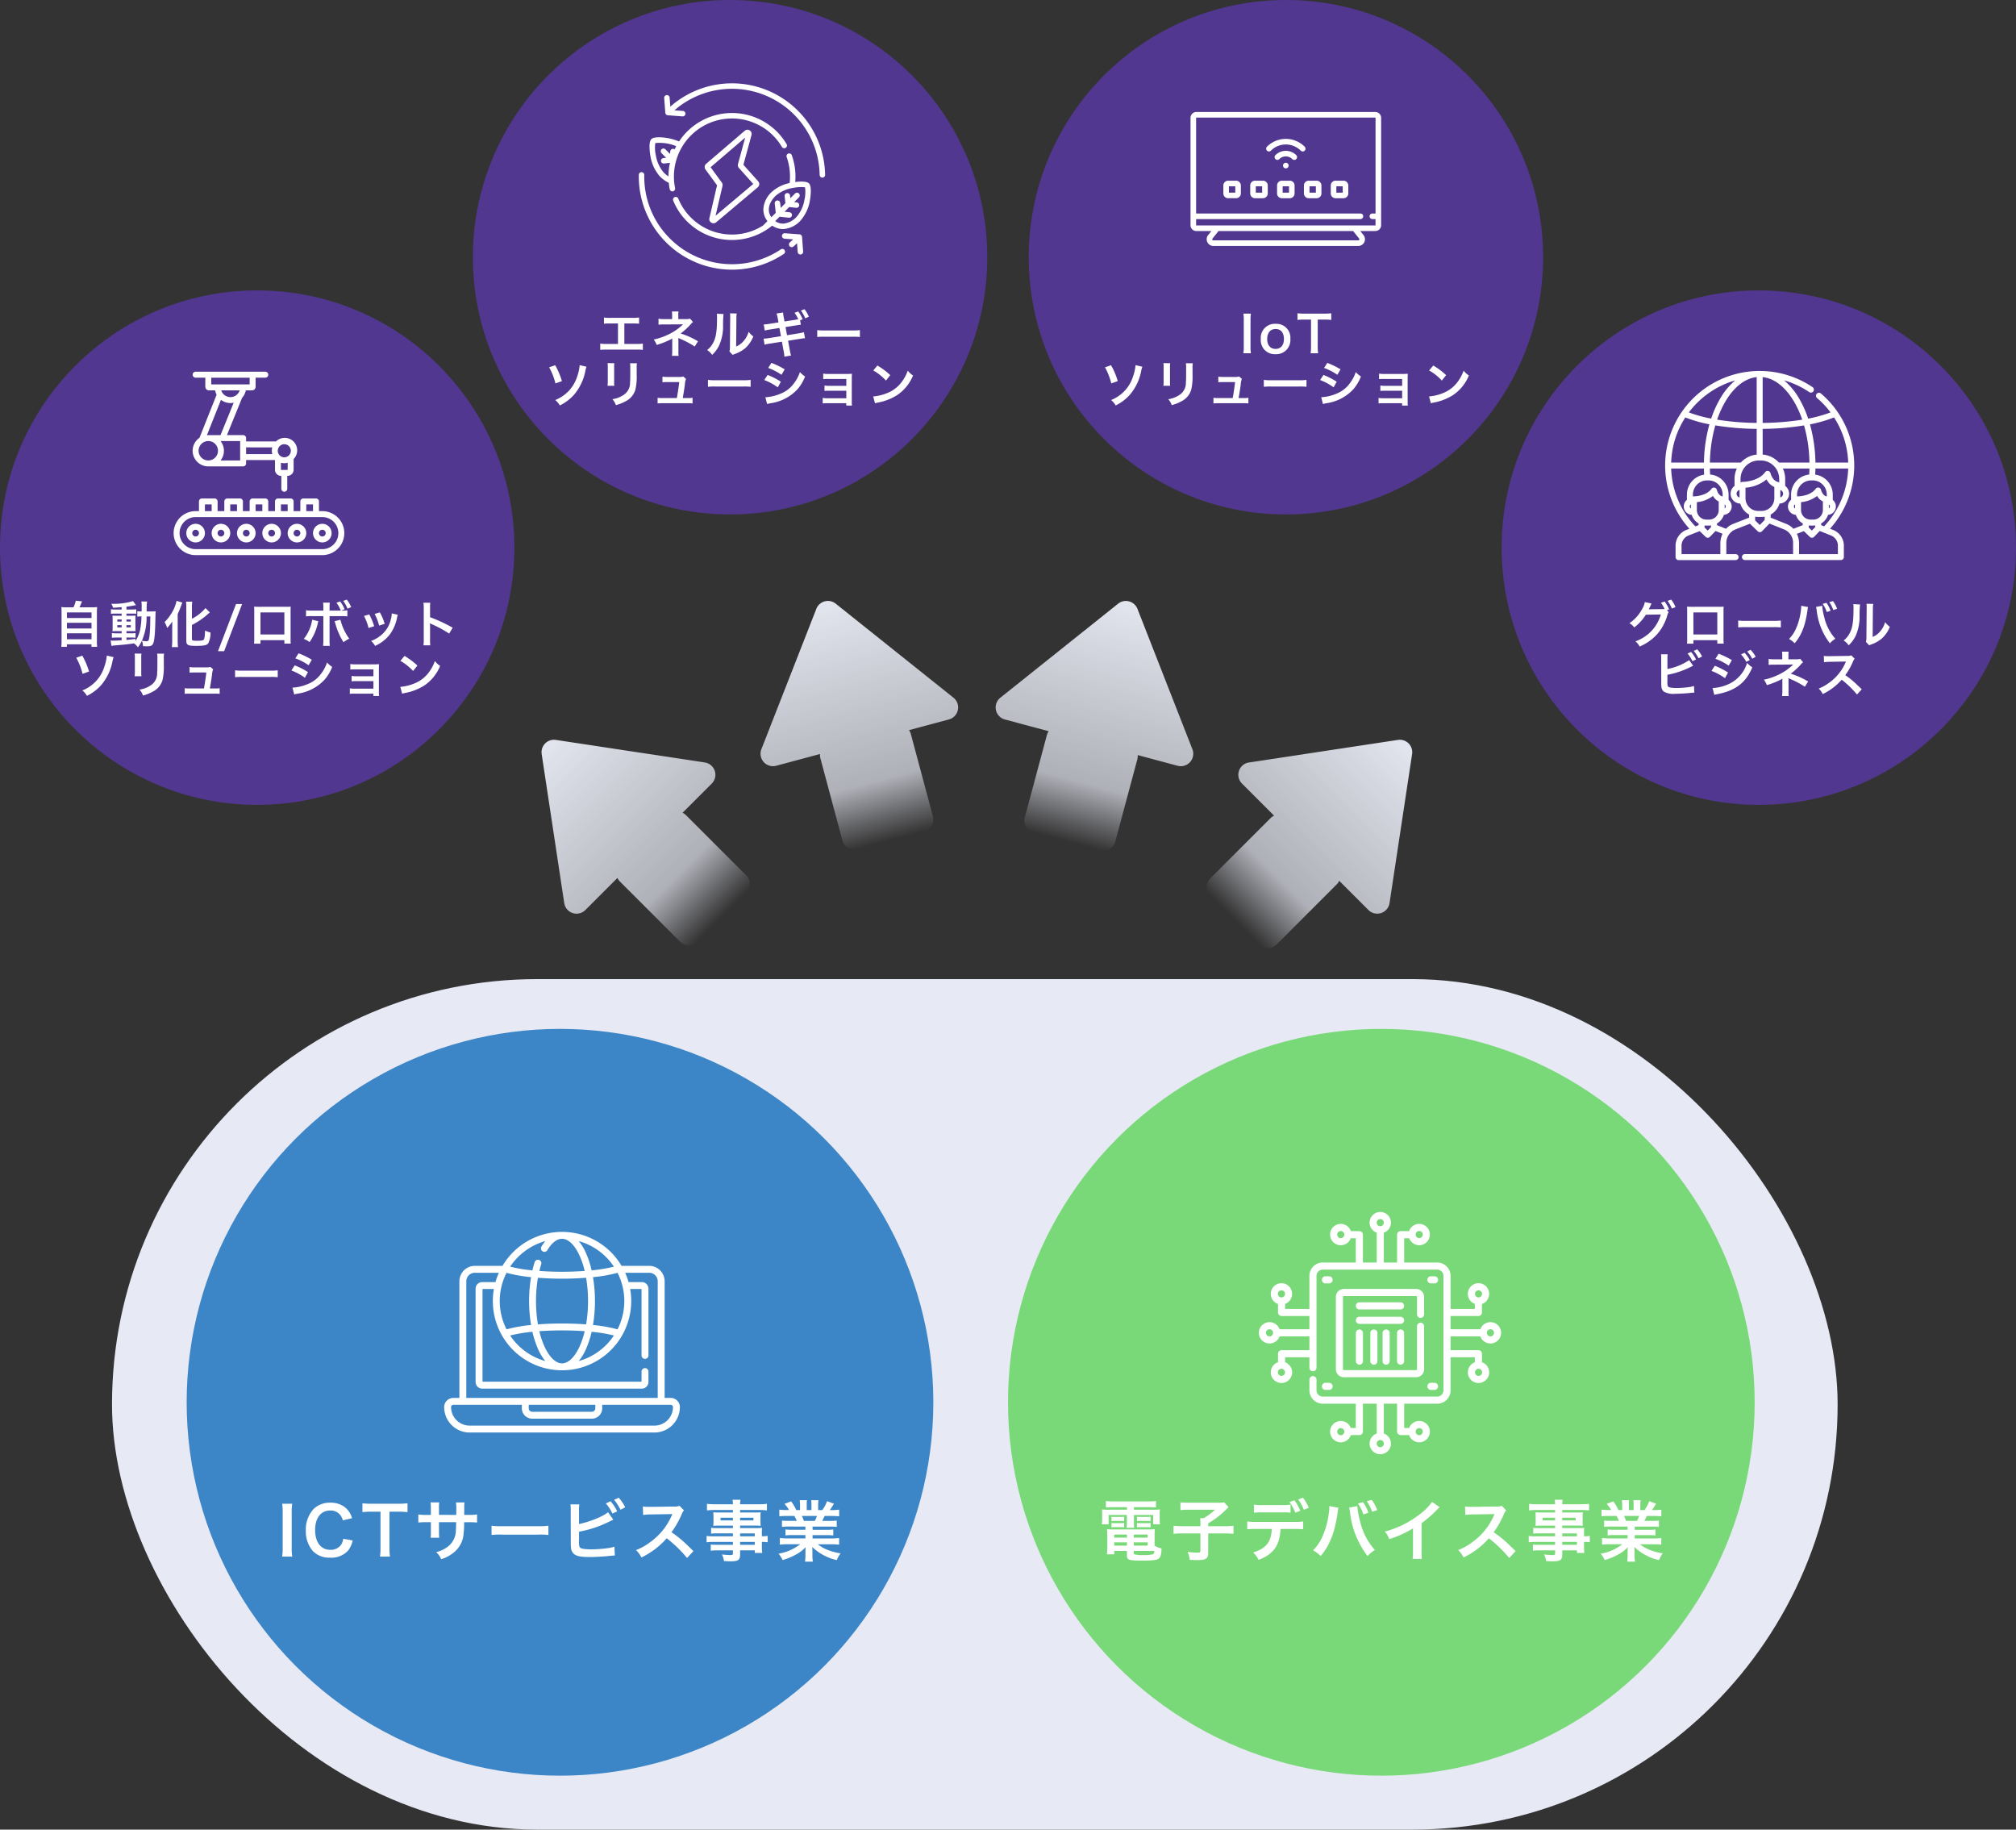<?xml version="1.0" encoding="UTF-8"?> <svg xmlns="http://www.w3.org/2000/svg" xmlns:xlink="http://www.w3.org/1999/xlink" width="486" height="441" viewBox="0 0 486 441"><rect x="0" y="0" width="486" height="441" fill="#333333" stroke="none"/><defs><style>.a{fill:#e7e9f4;}.b{fill:#3c86c7;}.c{fill:#79d979;}.d{fill:#fff;}.e{fill:#513790;}.f{fill:url(#a);}</style><linearGradient id="a" x1="0.5" x2="0.5" y2="1" gradientUnits="objectBoundingBox"><stop offset="0" stop-color="#e3e5ef"></stop><stop offset="0.754" stop-color="#e3e5ef" stop-opacity="0.706"></stop><stop offset="1" stop-color="#e3e5ef" stop-opacity="0"></stop></linearGradient></defs><g transform="translate(-78 -2237)"><rect class="a" width="416" height="205" rx="102.5" transform="translate(105 2473)"></rect><circle class="b" cx="90" cy="90" r="90" transform="translate(123 2485)"></circle><circle class="c" cx="90" cy="90" r="90" transform="translate(321 2485)"></circle><path class="d" d="M-61.328-11.712v.608h-4.064a17.885,17.885,0,0,1-1.968-.064A10.245,10.245,0,0,1-67.3-9.856v1.008a7.393,7.393,0,0,1-.1,1.264h1.664V-9.84h4.4v1.584a12.9,12.9,0,0,1-.08,1.5h1.84a9.406,9.406,0,0,1-.064-1.5V-9.84h4.64v2.256h1.648a7.4,7.4,0,0,1-.08-1.264V-9.856a7.674,7.674,0,0,1,.064-1.312,18.431,18.431,0,0,1-1.984.064h-4.288v-.608h3.664a16.25,16.25,0,0,1,1.648.064V-13.2a14.857,14.857,0,0,1-1.808.1h-8.448a15.826,15.826,0,0,1-1.808-.1v1.552c.528-.048.976-.064,1.68-.064Zm6.672,6.848a13.2,13.2,0,0,1,.064-1.552,13.813,13.813,0,0,1-1.584.064h-8.448a12.943,12.943,0,0,1-1.52-.064,14.4,14.4,0,0,1,.08,1.536v2.944a12.213,12.213,0,0,1-.1,1.584h1.776v-.816h3.056V-.08c0,1.072.464,1.232,3.6,1.232,2.736,0,3.648-.112,4.112-.512.416-.352.592-1.024.64-2.416a5.62,5.62,0,0,1-1.68-.64Zm-5.008,3.7h4.944c-.048.544-.112.688-.3.784A7.57,7.57,0,0,1-57.3-.176a7.637,7.637,0,0,1-2.256-.176c-.08-.032-.112-.112-.112-.24ZM-61.328-5.12v.736h-3.056V-5.12Zm1.664,0h3.328v.736h-3.328Zm-1.664,1.872v.8h-3.056v-.8Zm1.664,0h3.328v.8h-3.328Zm-5.392-5.1a5.82,5.82,0,0,1,.832-.048h1.408A5.576,5.576,0,0,1-62-8.352V-9.424a5.427,5.427,0,0,1-.816.048h-1.408a3.824,3.824,0,0,1-.832-.048Zm0,1.5a5.82,5.82,0,0,1,.832-.048h1.408A5.142,5.142,0,0,1-62-6.848V-7.92a5.283,5.283,0,0,1-.816.048h-1.408a3.824,3.824,0,0,1-.832-.048Zm6.144-1.5A5.667,5.667,0,0,1-58.08-8.4h1.632a5.73,5.73,0,0,1,.816.048V-9.424a5.427,5.427,0,0,1-.816.048H-58.08a3.746,3.746,0,0,1-.832-.048Zm0,1.5A5.82,5.82,0,0,1-58.08-6.9h1.632a5.283,5.283,0,0,1,.816.048V-7.92a5.283,5.283,0,0,1-.816.048H-58.08a3.745,3.745,0,0,1-.832-.048Zm15.3-.288h-4.256a19.41,19.41,0,0,1-2.224-.1V-5.3a20.452,20.452,0,0,1,2.176-.1h4.3v4.224c0,.352-.112.416-.768.416A14.112,14.112,0,0,1-46.7-.944a6.44,6.44,0,0,1,.5,1.92c1.152.048,1.472.064,1.792.064,2.128,0,2.672-.352,2.672-1.76V-5.392h3.92a19.632,19.632,0,0,1,2.176.1V-7.232a17.918,17.918,0,0,1-2.176.1h-3.92v-.688a21.762,21.762,0,0,0,3.408-2.464c1.088-1.04,1.088-1.04,1.5-1.424l-1.04-1.168a6.546,6.546,0,0,1-1.392.08h-7.248a15.735,15.735,0,0,1-1.92-.1v1.888a15.84,15.84,0,0,1,1.936-.1h6.384a14.052,14.052,0,0,1-2.72,2.048h-.832c.032.368.048.7.048,1.216Zm21.728-5.2a10.071,10.071,0,0,1-2.064.112h-4.7a10.263,10.263,0,0,1-2.064-.112v1.952a13.22,13.22,0,0,1,2.032-.08h4.768a13.083,13.083,0,0,1,2.032.08Zm1.008,5.872a14.056,14.056,0,0,1,2.032.08v-1.9a10.458,10.458,0,0,1-2.064.112h-9.36a10.458,10.458,0,0,1-2.064-.112v1.9a14.056,14.056,0,0,1,2.032-.08h3.888c-.112,3.1-1.36,4.688-4.5,5.68A5.086,5.086,0,0,1-29.6.992c3.616-1.392,5.12-3.5,5.3-7.456Zm3.392-5.1A9.811,9.811,0,0,0-18.9-14l-1.152.416a11.622,11.622,0,0,1,1.376,2.48Zm-4.656-1.392a11.8,11.8,0,0,1,1.408,2.56l1.2-.448a11.291,11.291,0,0,0-1.424-2.528Zm9.616.976v.224a11.74,11.74,0,0,1-.144,1.552,19.458,19.458,0,0,1-1.5,5.488,10.782,10.782,0,0,1-2.288,3.408A6.922,6.922,0,0,1-14.64.064C-12.5-2.4-11.248-5.552-10.576-10.144l.048-.384.08-.464.032-.272a1.844,1.844,0,0,1,.08-.32Zm4.752.384a6.723,6.723,0,0,1,.224,1.152A21.2,21.2,0,0,0-3.312.08a6.586,6.586,0,0,1,1.76-1.472A15.5,15.5,0,0,1-5.12-8.3a19.823,19.823,0,0,1-.672-3.68Zm2.144-.992A10.5,10.5,0,0,1-4.32-9.984l1.216-.384a9.542,9.542,0,0,0-1.328-2.576Zm4.624,1.584a9.468,9.468,0,0,0-1.312-2.48l-1.184.336a10.989,10.989,0,0,1,1.28,2.528Zm13.232-1.984A12.8,12.8,0,0,1,9.248-10a23.367,23.367,0,0,1-8.4,4.16A6.018,6.018,0,0,1,1.92-4.016,25.923,25.923,0,0,0,7.632-6.608V-.976a9,9,0,0,1-.1,1.728h2.24A12.1,12.1,0,0,1,9.7-1.024V-7.856a28.293,28.293,0,0,0,3.776-3.3,6.591,6.591,0,0,1,.592-.56ZM32.368-1.136c-1.936-1.872-1.936-1.872-2.336-2.224a24.8,24.8,0,0,0-2.96-2.32,21.19,21.19,0,0,0,2.5-4.416,3.077,3.077,0,0,1,.512-.864l-1.056-1.088a3.466,3.466,0,0,1-1.424.176l-5.632.08h-.384a7,7,0,0,1-1.408-.1L20.24-9.84a12.609,12.609,0,0,1,1.744-.128c5.04-.08,5.04-.08,5.3-.1l-.176.416a15.422,15.422,0,0,1-5.376,6.512,13.21,13.21,0,0,1-3.2,1.76A6.418,6.418,0,0,1,19.824.4a19.014,19.014,0,0,0,6.1-4.624A30.757,30.757,0,0,1,30.832.528ZM41.888-4.7H37.264a10.977,10.977,0,0,1-1.728-.08v1.52a11.459,11.459,0,0,1,1.76-.08h4.592v.688H38.064a11.621,11.621,0,0,1-1.52-.064v1.488a10.906,10.906,0,0,1,1.584-.08h3.76v.768c0,.288-.128.368-.624.368A18.145,18.145,0,0,1,39.232-.32a4.554,4.554,0,0,1,.5,1.584c.512.032,1.152.064,1.536.064,1.952,0,2.352-.3,2.352-1.744v-.9h3.536v.624h1.792a12.03,12.03,0,0,1-.08-1.728v-.928a9.506,9.506,0,0,1,1.392.08v-1.52a9.04,9.04,0,0,1-1.392.08v-.56a10.828,10.828,0,0,1,.048-1.456c-.448.032-.768.048-1.712.048H43.616V-7.28H47.3c.512,0,.928.016,1.28.048A10.111,10.111,0,0,1,48.528-8.3V-9.36a10.892,10.892,0,0,1,.048-1.12c-.384.032-.736.048-1.344.048H43.616v-.608h4.592a15.429,15.429,0,0,1,1.872.1v-1.584a15.008,15.008,0,0,1-1.968.1h-4.5a4.52,4.52,0,0,1,.112-1.088H41.792a5.912,5.912,0,0,1,.1,1.088H37.6a14.841,14.841,0,0,1-1.968-.1v1.584a15.429,15.429,0,0,1,1.872-.1h4.384v.608H38.512c-.608,0-.944-.016-1.36-.048.032.384.048.672.048,1.12V-8.3c0,.4-.016.736-.048,1.072.368-.032.768-.048,1.344-.048h3.392v.608h-3.76a11.975,11.975,0,0,1-1.5-.064v1.392A13.289,13.289,0,0,1,38.1-5.408h3.792Zm1.728,0v-.7h3.536v.7Zm0,1.36h3.536v.688H43.616Zm-1.728-5.84v.656H38.9v-.656Zm1.728,0h3.216v.656H43.616ZM59.36-7.04v.768H56.192a11.361,11.361,0,0,1-1.632-.08v1.44a11.5,11.5,0,0,1,1.632-.08H59.36v.8H55.12a14.852,14.852,0,0,1-1.92-.1v1.6a17.588,17.588,0,0,1,1.936-.1h2.976A11.5,11.5,0,0,1,52.88-.512a6.549,6.549,0,0,1,.976,1.536A15.48,15.48,0,0,0,57.12-.32a8.9,8.9,0,0,0,2.3-1.76,10.773,10.773,0,0,0-.048,1.088v.768a11.941,11.941,0,0,1-.1,1.632h1.888a9.1,9.1,0,0,1-.112-1.616V-.992a10.952,10.952,0,0,0-.048-1.136A12.485,12.485,0,0,0,66.944,1.04a6.336,6.336,0,0,1,.912-1.632A13.733,13.733,0,0,1,64.528-1.5a8.306,8.306,0,0,1-2.176-1.28h3.216a17.284,17.284,0,0,1,1.92.1v-1.6a14.132,14.132,0,0,1-1.936.1H61.088v-.8h3.344a11.745,11.745,0,0,1,1.648.08v-1.44a11.607,11.607,0,0,1-1.648.08H61.088V-7.04h4.176a11.745,11.745,0,0,1,1.648.08V-8.48a14.714,14.714,0,0,1-1.648.064H63.408c.224-.4.288-.544.592-1.184h1.6c.784,0,1.408.032,1.9.08v-1.6a12.974,12.974,0,0,1-1.808.1h-.448c.352-.5.608-.9.992-1.536l-1.648-.608a8.537,8.537,0,0,1-1.152,2.144H62.432V-12.16a8.4,8.4,0,0,1,.08-1.248H60.768a11.4,11.4,0,0,1,.048,1.184v1.2H59.68v-1.2a10.775,10.775,0,0,1,.048-1.184H57.984a8.9,8.9,0,0,1,.08,1.248v1.136h-.912a11.312,11.312,0,0,0-1.232-2.1l-1.6.608a6.763,6.763,0,0,1,1.088,1.488H54.9a13.559,13.559,0,0,1-1.824-.1v1.6c.512-.048,1.12-.08,1.9-.08H56.7c.176.3.352.672.592,1.184H55.36a14.532,14.532,0,0,1-1.648-.064v1.52a11.885,11.885,0,0,1,1.648-.08Zm-.368-1.376a10.213,10.213,0,0,0-.48-1.184H62.16a9.331,9.331,0,0,1-.528,1.184Z" transform="translate(411 2612)"></path><circle class="e" cx="62" cy="62" r="62" transform="translate(78 2307)"></circle><path class="d" d="M-45.756-8.616a11.97,11.97,0,0,1-1.464-.06A11.829,11.829,0,0,1-47.16-7.2V-.48A10.322,10.322,0,0,1-47.232.912h1.356V.3h5.928V.912h1.38A8.212,8.212,0,0,1-38.64-.48V-7.2a11.48,11.48,0,0,1,.06-1.476,12.309,12.309,0,0,1-1.476.06H-42.84c.216-.456.4-.864.612-1.44L-43.74-10.2a6.545,6.545,0,0,1-.552,1.584Zm-.108,1.224h5.928v1.356h-5.928Zm0,2.508h5.928v1.368h-5.928Zm0,2.52h5.928V-.912h-5.928Zm13.188-5.724H-34.14a7.232,7.232,0,0,1-1.116-.06v1.1A7.232,7.232,0,0,1-34.14-7.1h1.464v.516h-1.032c-.528,0-.84-.012-1.176-.036.024.3.036.528.036,1.092v1.548c0,.588-.012.84-.036,1.14.336-.024.624-.036,1.164-.036h1.044v.528H-33.9a7.12,7.12,0,0,1-1.128-.06v1.128a10.781,10.781,0,0,1,1.116-.048h1.236v.66c-1.272.072-1.5.084-2.04.084a5.321,5.321,0,0,1-.624-.024l.216,1.284c.288-.048.468-.072.7-.1,2.2-.168,3.072-.264,4.716-.5a3.559,3.559,0,0,1,.948.948A7.8,7.8,0,0,0-27.8-.552a3.539,3.539,0,0,1,.276,1.3c.18.012.768.036.96.036.9,0,1.284-.18,1.5-.708.3-.7.456-2.388.516-5.484.036-1.728.036-1.824.084-2.256A9.483,9.483,0,0,1-25.6-7.62H-26.64a14.383,14.383,0,0,1,.1-2.4h-1.38A7.653,7.653,0,0,1-27.852-8.5c0,.372,0,.576-.012.876h-.18a5.243,5.243,0,0,1-.852-.048v1.3a7.3,7.3,0,0,1,1-.048,17.83,17.83,0,0,1-.312,3.168,8.262,8.262,0,0,1-1.14,2.76v-.516c-1.128.156-1.536.2-2.16.264v-.588h1.344a3.491,3.491,0,0,1,.84.06V-2.4a8.161,8.161,0,0,1-1.128.048h-1.056V-2.88H-30.4c.564,0,.8,0,1.08.024-.012-.156-.024-.516-.036-1.092v-1.62a9.607,9.607,0,0,1,.036-1.056,9.454,9.454,0,0,1-1.008.036h-1.188V-7.1h1.5a4.125,4.125,0,0,1,.864.048V-8.148a6.34,6.34,0,0,1-1.116.06h-1.248V-8.76c.6-.084,1.2-.18,1.644-.264.156-.036.552-.1.66-.108l-.72-.984a15.983,15.983,0,0,1-5.232.648,3.964,3.964,0,0,1,.42.96c.9-.048,1.236-.072,2.064-.144Zm0,2.4v.5H-33.72v-.5Zm1.164,0h1.044v.5h-1.044Zm-1.164,1.38v.528H-33.72v-.528Zm1.164,0h1.044v.528h-1.044Zm5.76-2.112c-.012.4-.012.468-.024.84-.012.972-.012.972-.024,1.392A23.862,23.862,0,0,1-25.968-1.7c-.144,1.116-.228,1.26-.768,1.26a6.3,6.3,0,0,1-1.056-.12A14.051,14.051,0,0,0-26.664-6.42Zm10.02,2.064a18.352,18.352,0,0,0,4.056-2.808c.12-.1.168-.144.264-.216l-1.044-1.056a10.406,10.406,0,0,1-3.276,2.58V-8.532a11.139,11.139,0,0,1,.072-1.44h-1.5a11.268,11.268,0,0,1,.072,1.44V-.624c0,1.092.36,1.3,2.3,1.3s2.6-.132,2.976-.588a5.376,5.376,0,0,0,.552-2.64,5.874,5.874,0,0,1-1.3-.468c-.06,1.452-.132,1.92-.336,2.2-.156.192-.588.264-1.668.264-.96,0-1.176-.072-1.176-.4ZM-20.484-.588a13.024,13.024,0,0,1-.084,1.56h1.476c-.048-.5-.072-1.044-.072-1.536V-7.008A22.3,22.3,0,0,0-18.3-9.1c.108-.288.156-.42.264-.66l-1.4-.408a9.135,9.135,0,0,1-1.212,2.976,10.5,10.5,0,0,1-1.68,2.136A6.017,6.017,0,0,1-21.7-3.636,12.448,12.448,0,0,0-20.46-5.2c-.024.8-.024.924-.024,1.344ZM-5.1-9.408-9.444,1.956h1.476L-3.636-9.408ZM6.552-.7V.132H8.1A8.225,8.225,0,0,1,8.052-.912V-7.776c0-.444.012-.684.036-1-.276.024-.492.036-1.008.036H.264c-.48,0-.732-.012-1.02-.036A7.97,7.97,0,0,1-.708-7.764V-.888A8.019,8.019,0,0,1-.756.144H.792V-.7Zm0-1.368H.792V-7.38h5.76Zm10.9-5.76V-8.46A9.783,9.783,0,0,1,17.5-9.744h-1.62A6.879,6.879,0,0,1,15.948-8.5v.672h-2.64a7.7,7.7,0,0,1-1.536-.084v1.476a10.236,10.236,0,0,1,1.512-.06h2.664V-.684A8.936,8.936,0,0,1,15.876.672h1.632a9.267,9.267,0,0,1-.06-1.344v-5.82H20.22a10.33,10.33,0,0,1,1.524.06V-7.908a7.5,7.5,0,0,1-1.5.084l.828-.312A7.626,7.626,0,0,0,20-10.032l-.888.312a8.162,8.162,0,0,1,1.044,1.9Zm-4.188,2.2A9.74,9.74,0,0,1,11.232-1a4.87,4.87,0,0,1,1.392.768A12.71,12.71,0,0,0,14.64-4.884c.024-.12.048-.192.048-.2s.024-.1.048-.18Zm5.388.36a3.278,3.278,0,0,1,.192.564A16.163,16.163,0,0,0,20.808-.216a8.811,8.811,0,0,1,1.38-.84,13.132,13.132,0,0,1-2.124-4.572Zm4-3.384a7,7,0,0,0-1.056-1.824l-.852.312A8.6,8.6,0,0,1,21.768-8.3Zm3.1,2.124a12.005,12.005,0,0,1,1.092,2.9l1.356-.432A13.842,13.842,0,0,0,27.012-6.9Zm2.568-.5A13.2,13.2,0,0,1,29.4-4.212l1.332-.42a11.789,11.789,0,0,0-1.164-2.76Zm4.128-.12a5.323,5.323,0,0,1-.216,1.38A6.9,6.9,0,0,1,29.5-1.608a7.784,7.784,0,0,1-2.04,1.1,4.359,4.359,0,0,1,.96,1.188,9.211,9.211,0,0,0,3.66-2.892,10.244,10.244,0,0,0,1.656-4,2.525,2.525,0,0,1,.168-.612ZM41.724.54a13.192,13.192,0,0,1-.048-1.332V-3.96a6.2,6.2,0,0,0-.048-.816,3.877,3.877,0,0,0,.408.2A28.391,28.391,0,0,1,46.284-2.28l.84-1.416a35.255,35.255,0,0,0-5.448-2.532V-8.46a8.044,8.044,0,0,1,.048-1.26H40.08A7.713,7.713,0,0,1,40.152-8.5V-.8A8.084,8.084,0,0,1,40.08.54Zm-85.344,3A15.452,15.452,0,0,1-42.1,7.416l1.56-.552a17.085,17.085,0,0,0-1.62-3.828Zm7.368-.528a10.776,10.776,0,0,1-.6,2.712,9.061,9.061,0,0,1-1.956,3.408,9.232,9.232,0,0,1-3.336,2.292,4.486,4.486,0,0,1,1.1,1.3A10.945,10.945,0,0,0-37.584,10.1,12.364,12.364,0,0,0-34.92,4.572,5.45,5.45,0,0,1-34.6,3.4Zm6.72-.48a7.576,7.576,0,0,1,.048,1.08v3.3a8.654,8.654,0,0,1-.06,1.08H-27.9a5.792,5.792,0,0,1-.048-1.056V3.624a6.1,6.1,0,0,1,.048-1.08Zm5.412.024a6.319,6.319,0,0,1,.06,1.14V5.2c0,.96-.012,1.488-.06,2a3.393,3.393,0,0,1-1.656,3.06,6.473,6.473,0,0,1-2.592.96,4.1,4.1,0,0,1,.84,1.428,10.15,10.15,0,0,0,2.34-.924,4.6,4.6,0,0,0,2.364-2.8,14.174,14.174,0,0,0,.312-3.636V3.672a5.692,5.692,0,0,1,.06-1.116Zm12.708,8.388c.2-1.08.336-1.932.516-3.252a4.319,4.319,0,0,1,.276-1.368l-.66-.576a2.677,2.677,0,0,1-.888.108H-15.2a6.86,6.86,0,0,1-1.1-.072V7.14a7.708,7.708,0,0,1,1.068-.048h2.976c-.12,1.092-.372,2.784-.576,3.852h-3.54a5.42,5.42,0,0,1-1.1-.072V12.24a8.918,8.918,0,0,1,1.1-.048h6.228a9.169,9.169,0,0,1,1.1.048V10.872a5.35,5.35,0,0,1-1.1.072Zm6.084-2.712a13.173,13.173,0,0,1,1.956-.06H3a13.173,13.173,0,0,1,1.956.06V6.564a11.785,11.785,0,0,1-1.944.084h-6.4a11.785,11.785,0,0,1-1.944-.084ZM9.192,3.684A14.089,14.089,0,0,1,12.4,5.34l.768-1.32A19.243,19.243,0,0,0,9.972,2.472ZM8.244,6.6A14.035,14.035,0,0,1,11.5,8.364l.744-1.356A16.964,16.964,0,0,0,9.048,5.376Zm.684,5.784a7.751,7.751,0,0,1,.84-.192,10.907,10.907,0,0,0,6.516-3.408,10.475,10.475,0,0,0,1.8-3.036A6.2,6.2,0,0,1,16.836,4.68a8.878,8.878,0,0,1-1.392,2.652,7.336,7.336,0,0,1-3.468,2.64,10.983,10.983,0,0,1-3.468.78Zm19.08-.192v.564h1.38a6,6,0,0,1-.048-.912v-5.5c0-.528.012-.828.036-1.26a10.485,10.485,0,0,1-1.116.048H23.532a5.473,5.473,0,0,1-1.08-.084V6.384a7.8,7.8,0,0,1,1.08-.048H28.02V8H23.844a5.393,5.393,0,0,1-1.08-.084V9.228a7.576,7.576,0,0,1,1.08-.048H28.02v1.812H23.412a5.473,5.473,0,0,1-1.08-.084V12.24a7.577,7.577,0,0,1,1.08-.048Zm6.516-7.9a12.6,12.6,0,0,1,3.06,2.436l1.032-1.308a17,17,0,0,0-3.1-2.316Zm.42,7.92a4.248,4.248,0,0,1,.792-.2,12.962,12.962,0,0,0,4.572-1.8,10.532,10.532,0,0,0,3.8-4.7A5.175,5.175,0,0,1,42.84,4.332a10.02,10.02,0,0,1-1.224,2.4,8.017,8.017,0,0,1-3.564,2.94,11.434,11.434,0,0,1-3.552.888Z" transform="translate(140 2392)"></path><circle class="e" cx="62" cy="62" r="62" transform="translate(192 2237)"></circle><path class="d" d="M-25.488-7.032h2.016a12.207,12.207,0,0,1,1.536.06v-1.5a8.674,8.674,0,0,1-1.56.084h-5.34a8.674,8.674,0,0,1-1.56-.084v1.5a12.326,12.326,0,0,1,1.536-.06h1.836V-2.1h-2.712a8.6,8.6,0,0,1-1.56-.084V-.672a12.326,12.326,0,0,1,1.536-.06h7.2a12.326,12.326,0,0,1,1.536.06V-2.184a8.6,8.6,0,0,1-1.56.084h-2.9ZM-12.4.768A5.379,5.379,0,0,1-12.456-.3V-2.94c0-.108-.012-.444-.024-.588.12.06.144.06.3.132a21.406,21.406,0,0,1,3.66,1.92l.792-1.26A19.582,19.582,0,0,0-11.916-4.62,15.479,15.479,0,0,0-9.468-6.864,2.815,2.815,0,0,1-8.94-7.38l-.7-.816a2.532,2.532,0,0,1-.816.108H-12.48v-1a3.877,3.877,0,0,1,.06-.84h-1.608a4.954,4.954,0,0,1,.06.864v.984h-2a6.164,6.164,0,0,1-1.284-.108v1.452a8.853,8.853,0,0,1,1.272-.06c4.32-.024,4.32-.024,4.392-.036h.252a12.869,12.869,0,0,1-3.72,2.544A14.939,14.939,0,0,1-18.4-3.168a4.96,4.96,0,0,1,.708,1.308A19,19,0,0,0-14.3-3.2a2.061,2.061,0,0,0,.36-.228V-.3A7.236,7.236,0,0,1-14.016.768ZM-3.2-9.384a6.031,6.031,0,0,1,.048,1.092c0,3.36-.276,4.908-1.14,6.288A4.93,4.93,0,0,1-5.532-.624,4.271,4.271,0,0,1-4.32.54,7.642,7.642,0,0,0-2.664-1.68a11.236,11.236,0,0,0,.972-4.932A25.078,25.078,0,0,1-1.572-9.3Zm3.18-.084a5.194,5.194,0,0,1,.048.792v.36l-.06,6.768A5.377,5.377,0,0,1-.144-.276L.624.54A5.222,5.222,0,0,1,1.14.324,7.925,7.925,0,0,0,3.7-1.116,7.447,7.447,0,0,0,5.6-3.912,5.03,5.03,0,0,1,4.476-5.04,5.864,5.864,0,0,1,3.3-2.844,4.824,4.824,0,0,1,1.464-1.476L1.524-8.3a6.5,6.5,0,0,1,.084-1.14Zm13.14,1.956-.192-1.044a6.881,6.881,0,0,1-.144-1.128L11.2-9.432a5.59,5.59,0,0,1,.288,1.14l.18,1.008-2.232.348a8.845,8.845,0,0,1-1.32.132l.24,1.476a11.073,11.073,0,0,1,1.32-.264L11.9-5.94l.36,1.968L9.348-3.5a8.732,8.732,0,0,1-1.272.12l.24,1.464A8.277,8.277,0,0,1,9.54-2.172L12.5-2.64l.432,2.364A8.036,8.036,0,0,1,13.092.972L14.7.7a7.9,7.9,0,0,1-.288-1.248L13.98-2.868l2.856-.456.48-.072.192-.036a4.106,4.106,0,0,1,.552-.048L17.8-4.932a8.321,8.321,0,0,1-1.248.276l-2.82.456-.36-1.968,2.532-.4.684-.108.1-.024c.132-.012.192-.012.372-.024l-.18-1.068.612-.24a8.025,8.025,0,0,0-1.068-1.9L15.54-9.6a7.71,7.71,0,0,1,.9,1.548c-.18.036-.516.1-.792.144Zm5.868-1.14a7,7,0,0,0-1.056-1.824l-.852.336a8.6,8.6,0,0,1,1.032,1.86Zm2.028,4.884a13.174,13.174,0,0,1,1.956-.06H29.34a13.174,13.174,0,0,1,1.956.06V-5.436a11.785,11.785,0,0,1-1.944.084h-6.4a11.785,11.785,0,0,1-1.944-.084ZM-43.62,3.54A15.452,15.452,0,0,1-42.1,7.416l1.56-.552a17.085,17.085,0,0,0-1.62-3.828Zm7.368-.528a10.776,10.776,0,0,1-.6,2.712,9.061,9.061,0,0,1-1.956,3.408,9.232,9.232,0,0,1-3.336,2.292,4.486,4.486,0,0,1,1.1,1.3A10.945,10.945,0,0,0-37.584,10.1,12.364,12.364,0,0,0-34.92,4.572,5.45,5.45,0,0,1-34.6,3.4Zm6.72-.48a7.576,7.576,0,0,1,.048,1.08v3.3a8.654,8.654,0,0,1-.06,1.08H-27.9a5.792,5.792,0,0,1-.048-1.056V3.624a6.1,6.1,0,0,1,.048-1.08Zm5.412.024a6.319,6.319,0,0,1,.06,1.14V5.2c0,.96-.012,1.488-.06,2a3.393,3.393,0,0,1-1.656,3.06,6.473,6.473,0,0,1-2.592.96,4.1,4.1,0,0,1,.84,1.428,10.15,10.15,0,0,0,2.34-.924,4.6,4.6,0,0,0,2.364-2.8,14.174,14.174,0,0,0,.312-3.636V3.672a5.692,5.692,0,0,1,.06-1.116Zm12.708,8.388c.2-1.08.336-1.932.516-3.252a4.319,4.319,0,0,1,.276-1.368l-.66-.576a2.677,2.677,0,0,1-.888.108H-15.2a6.86,6.86,0,0,1-1.1-.072V7.14a7.708,7.708,0,0,1,1.068-.048h2.976c-.12,1.092-.372,2.784-.576,3.852h-3.54a5.42,5.42,0,0,1-1.1-.072V12.24a8.918,8.918,0,0,1,1.1-.048h6.228a9.169,9.169,0,0,1,1.1.048V10.872a5.35,5.35,0,0,1-1.1.072Zm6.084-2.712a13.173,13.173,0,0,1,1.956-.06H3a13.173,13.173,0,0,1,1.956.06V6.564a11.785,11.785,0,0,1-1.944.084h-6.4a11.785,11.785,0,0,1-1.944-.084ZM9.192,3.684A14.089,14.089,0,0,1,12.4,5.34l.768-1.32A19.243,19.243,0,0,0,9.972,2.472ZM8.244,6.6A14.035,14.035,0,0,1,11.5,8.364l.744-1.356A16.964,16.964,0,0,0,9.048,5.376Zm.684,5.784a7.751,7.751,0,0,1,.84-.192,10.907,10.907,0,0,0,6.516-3.408,10.475,10.475,0,0,0,1.8-3.036A6.2,6.2,0,0,1,16.836,4.68a8.878,8.878,0,0,1-1.392,2.652,7.336,7.336,0,0,1-3.468,2.64,10.983,10.983,0,0,1-3.468.78Zm19.08-.192v.564h1.38a6,6,0,0,1-.048-.912v-5.5c0-.528.012-.828.036-1.26a10.485,10.485,0,0,1-1.116.048H23.532a5.473,5.473,0,0,1-1.08-.084V6.384a7.8,7.8,0,0,1,1.08-.048H28.02V8H23.844a5.393,5.393,0,0,1-1.08-.084V9.228a7.576,7.576,0,0,1,1.08-.048H28.02v1.812H23.412a5.473,5.473,0,0,1-1.08-.084V12.24a7.577,7.577,0,0,1,1.08-.048Zm6.516-7.9a12.6,12.6,0,0,1,3.06,2.436l1.032-1.308a17,17,0,0,0-3.1-2.316Zm.42,7.92a4.248,4.248,0,0,1,.792-.2,12.962,12.962,0,0,0,4.572-1.8,10.532,10.532,0,0,0,3.8-4.7A5.175,5.175,0,0,1,42.84,4.332a10.02,10.02,0,0,1-1.224,2.4,8.017,8.017,0,0,1-3.564,2.94,11.434,11.434,0,0,1-3.552.888Z" transform="translate(254 2322)"></path><circle class="e" cx="62" cy="62" r="62" transform="translate(326 2237)"></circle><path class="d" d="M-10.26-9.408a8.965,8.965,0,0,1,.1,1.548V-1.4a9.054,9.054,0,0,1-.1,1.548h1.824a9.054,9.054,0,0,1-.1-1.548V-7.86a8.965,8.965,0,0,1,.1-1.548ZM-2.472.372a3.4,3.4,0,0,0,3.54-3.684A3.356,3.356,0,0,0-2.484-6.948,3.381,3.381,0,0,0-6.06-3.288,3.378,3.378,0,0,0-2.472.372ZM-2.484-5.7c1.272,0,2,.888,2,2.436C-.48-1.8-1.248-.9-2.5-.9s-2.016-.912-2.016-2.388C-4.512-4.788-3.744-5.7-2.484-5.7ZM7.668-7.968h1.5a12.618,12.618,0,0,1,1.764.084V-9.492a12.732,12.732,0,0,1-1.764.084H4.416a12.07,12.07,0,0,1-1.632-.084v1.608a11.916,11.916,0,0,1,1.644-.084h1.62v6.552a10.059,10.059,0,0,1-.1,1.56H7.764a9.96,9.96,0,0,1-.1-1.56ZM-43.62,3.54A15.452,15.452,0,0,1-42.1,7.416l1.56-.552a17.085,17.085,0,0,0-1.62-3.828Zm7.368-.528a10.776,10.776,0,0,1-.6,2.712,9.061,9.061,0,0,1-1.956,3.408,9.232,9.232,0,0,1-3.336,2.292,4.486,4.486,0,0,1,1.1,1.3A10.945,10.945,0,0,0-37.584,10.1,12.364,12.364,0,0,0-34.92,4.572,5.45,5.45,0,0,1-34.6,3.4Zm6.72-.48a7.576,7.576,0,0,1,.048,1.08v3.3a8.654,8.654,0,0,1-.06,1.08H-27.9a5.792,5.792,0,0,1-.048-1.056V3.624a6.1,6.1,0,0,1,.048-1.08Zm5.412.024a6.319,6.319,0,0,1,.06,1.14V5.2c0,.96-.012,1.488-.06,2a3.393,3.393,0,0,1-1.656,3.06,6.473,6.473,0,0,1-2.592.96,4.1,4.1,0,0,1,.84,1.428,10.15,10.15,0,0,0,2.34-.924,4.6,4.6,0,0,0,2.364-2.8,14.174,14.174,0,0,0,.312-3.636V3.672a5.692,5.692,0,0,1,.06-1.116Zm12.708,8.388c.2-1.08.336-1.932.516-3.252a4.319,4.319,0,0,1,.276-1.368l-.66-.576a2.677,2.677,0,0,1-.888.108H-15.2a6.86,6.86,0,0,1-1.1-.072V7.14a7.708,7.708,0,0,1,1.068-.048h2.976c-.12,1.092-.372,2.784-.576,3.852h-3.54a5.42,5.42,0,0,1-1.1-.072V12.24a8.918,8.918,0,0,1,1.1-.048h6.228a9.169,9.169,0,0,1,1.1.048V10.872a5.35,5.35,0,0,1-1.1.072Zm6.084-2.712a13.173,13.173,0,0,1,1.956-.06H3a13.173,13.173,0,0,1,1.956.06V6.564a11.785,11.785,0,0,1-1.944.084h-6.4a11.785,11.785,0,0,1-1.944-.084ZM9.192,3.684A14.089,14.089,0,0,1,12.4,5.34l.768-1.32A19.243,19.243,0,0,0,9.972,2.472ZM8.244,6.6A14.035,14.035,0,0,1,11.5,8.364l.744-1.356A16.964,16.964,0,0,0,9.048,5.376Zm.684,5.784a7.751,7.751,0,0,1,.84-.192,10.907,10.907,0,0,0,6.516-3.408,10.475,10.475,0,0,0,1.8-3.036A6.2,6.2,0,0,1,16.836,4.68a8.878,8.878,0,0,1-1.392,2.652,7.336,7.336,0,0,1-3.468,2.64,10.983,10.983,0,0,1-3.468.78Zm19.08-.192v.564h1.38a6,6,0,0,1-.048-.912v-5.5c0-.528.012-.828.036-1.26a10.485,10.485,0,0,1-1.116.048H23.532a5.473,5.473,0,0,1-1.08-.084V6.384a7.8,7.8,0,0,1,1.08-.048H28.02V8H23.844a5.393,5.393,0,0,1-1.08-.084V9.228a7.576,7.576,0,0,1,1.08-.048H28.02v1.812H23.412a5.473,5.473,0,0,1-1.08-.084V12.24a7.577,7.577,0,0,1,1.08-.048Zm6.516-7.9a12.6,12.6,0,0,1,3.06,2.436l1.032-1.308a17,17,0,0,0-3.1-2.316Zm.42,7.92a4.248,4.248,0,0,1,.792-.2,12.962,12.962,0,0,0,4.572-1.8,10.532,10.532,0,0,0,3.8-4.7A5.175,5.175,0,0,1,42.84,4.332a10.02,10.02,0,0,1-1.224,2.4,8.017,8.017,0,0,1-3.564,2.94,11.434,11.434,0,0,1-3.552.888Z" transform="translate(388 2322)"></path><circle class="e" cx="62" cy="62" r="62" transform="translate(440 2307)"></circle><path class="d" d="M-22.152-7.92l.516-.192a7.626,7.626,0,0,0-1.068-1.9l-.888.3a7.441,7.441,0,0,1,.876,1.5,5.8,5.8,0,0,1-.624.024l-2.628.036c-.24,0-.432.012-.576.024l.1-.18c.024-.048.024-.06.084-.168.12-.24.228-.48.324-.7a1.432,1.432,0,0,1,.2-.36l-1.644-.336a4.6,4.6,0,0,1-.612,1.6A9.454,9.454,0,0,1-31.2-4.788a3.188,3.188,0,0,1,1.164,1.032A11.924,11.924,0,0,0-27.228-6.84l3.612-.048A9.656,9.656,0,0,1-29.748-.42,3.971,3.971,0,0,1-28.728.84,12.113,12.113,0,0,0-24.456-2.2a11.833,11.833,0,0,0,2.412-4.536,2.42,2.42,0,0,1,.3-.72Zm2.076-.732a7,7,0,0,0-1.056-1.824l-.864.3a8.6,8.6,0,0,1,1.032,1.86ZM-10.008-.7V.132H-8.46A8.225,8.225,0,0,1-8.508-.912V-7.776c0-.444.012-.684.036-1-.276.024-.492.036-1.008.036H-16.3c-.48,0-.732-.012-1.02-.036a7.969,7.969,0,0,1,.048,1.008V-.888A8.019,8.019,0,0,1-17.316.144h1.548V-.7Zm0-1.368h-5.76V-7.38h5.76Zm5.04-1.7a13.174,13.174,0,0,1,1.956-.06H3.36a13.174,13.174,0,0,1,1.956.06V-5.436a11.785,11.785,0,0,1-1.944.084h-6.4a11.785,11.785,0,0,1-1.944-.084Zm15.192-5.22v.168a8.805,8.805,0,0,1-.108,1.164A14.594,14.594,0,0,1,8.988-3.54,8.087,8.087,0,0,1,7.272-.984,5.192,5.192,0,0,1,8.64.048c1.608-1.848,2.544-4.212,3.048-7.656l.036-.288.06-.348.024-.2a1.383,1.383,0,0,1,.06-.24Zm3.564.288a5.042,5.042,0,0,1,.168.864,15.9,15.9,0,0,0,3.18,7.9,4.939,4.939,0,0,1,1.32-1.1A11.623,11.623,0,0,1,15.78-6.228a14.867,14.867,0,0,1-.5-2.76ZM15.4-9.444a7.874,7.874,0,0,1,.984,1.956l.912-.288a7.157,7.157,0,0,0-1-1.932Zm3.468,1.188a7.1,7.1,0,0,0-.984-1.86l-.888.252a8.242,8.242,0,0,1,.96,1.9Zm3.912-1.128a6.031,6.031,0,0,1,.048,1.092c0,3.36-.276,4.908-1.14,6.288a4.93,4.93,0,0,1-1.236,1.38A4.271,4.271,0,0,1,21.66.54a7.642,7.642,0,0,0,1.656-2.22,11.236,11.236,0,0,0,.972-4.932,25.079,25.079,0,0,1,.12-2.688Zm3.18-.084A5.194,5.194,0,0,1,26-8.676v.36l-.06,6.768a5.377,5.377,0,0,1-.108,1.272L26.6.54A5.221,5.221,0,0,1,27.12.324a7.925,7.925,0,0,0,2.556-1.44,7.447,7.447,0,0,0,1.908-2.8A5.03,5.03,0,0,1,30.456-5.04a5.864,5.864,0,0,1-1.176,2.2,4.824,4.824,0,0,1-1.836,1.368L27.5-8.3a6.5,6.5,0,0,1,.084-1.14Zm-47.988,13.3a6.091,6.091,0,0,1,.06-1.116H-23.58a6.338,6.338,0,0,1,.048,1.1l.012,5.568a9.042,9.042,0,0,0,.036,1.1,1.659,1.659,0,0,0,.588,1.224,4.8,4.8,0,0,0,2.808.516c.732,0,2.244-.072,2.952-.144,1.272-.12,1.332-.132,1.584-.132l-.072-1.6a7.09,7.09,0,0,1-1.368.288,22.63,22.63,0,0,1-2.784.192c-1.164,0-1.848-.1-2.052-.312-.168-.168-.216-.444-.216-1.14a.8.8,0,0,1,.012-.156V7.644a20.318,20.318,0,0,0,5.124-1.656c.636-.312,1-.48,1.08-.516l-.96-1.356a14.12,14.12,0,0,1-5.244,2.136Zm4.848-1.3A7.675,7.675,0,0,1-16,4.368l.864-.4a7.63,7.63,0,0,0-1.2-1.824Zm3.5.708A7.06,7.06,0,0,0-14.856,1.5l-.828.384a8.93,8.93,0,0,1,1.152,1.788Zm3.216.552a14.528,14.528,0,0,1,3.2,1.644l.768-1.32A19.761,19.761,0,0,0-9.684,2.568Zm-.948,2.916A13.928,13.928,0,0,1-8.16,8.46L-7.416,7.1a18.94,18.94,0,0,0-3.192-1.632Zm7.128-3.96a8.1,8.1,0,0,1,1.26,1.788l.84-.444a7.777,7.777,0,0,0-1.26-1.764Zm-6.444,9.744a7.086,7.086,0,0,1,.84-.2c4.3-.84,6.828-2.808,8.316-6.444A5.834,5.834,0,0,1-2.82,4.776a8.253,8.253,0,0,1-4.86,5.292,10.66,10.66,0,0,1-3.468.78Zm9.972-9.18A6.94,6.94,0,0,0-2,1.62l-.8.42A8.841,8.841,0,0,1-1.584,3.78Zm7.98,9.456a5.379,5.379,0,0,1-.06-1.068V9.06c0-.108-.012-.444-.024-.588.12.06.144.06.3.132a21.406,21.406,0,0,1,3.66,1.92l.792-1.26A19.582,19.582,0,0,0,7.7,7.38a15.479,15.479,0,0,0,2.448-2.244,2.815,2.815,0,0,1,.528-.516l-.7-.816a2.532,2.532,0,0,1-.816.108H7.14v-1a3.877,3.877,0,0,1,.06-.84H5.592a4.954,4.954,0,0,1,.06.864v.984h-2a6.164,6.164,0,0,1-1.284-.108V5.268a8.853,8.853,0,0,1,1.272-.06c4.32-.024,4.32-.024,4.392-.036H8.28A12.869,12.869,0,0,1,4.56,7.716,14.939,14.939,0,0,1,1.224,8.832a4.96,4.96,0,0,1,.708,1.308A19,19,0,0,0,5.316,8.8a2.061,2.061,0,0,0,.36-.228V11.7A7.236,7.236,0,0,1,5.6,12.768Zm17.592-1.62c-1.452-1.4-1.452-1.4-1.752-1.668a18.6,18.6,0,0,0-2.22-1.74,15.893,15.893,0,0,0,1.872-3.312A2.308,2.308,0,0,1,23.1,3.78l-.792-.816A2.6,2.6,0,0,1,21.24,3.1l-4.224.06h-.288a5.252,5.252,0,0,1-1.056-.072L15.72,4.62a9.457,9.457,0,0,1,1.308-.1c3.78-.06,3.78-.06,3.972-.072l-.132.312a11.567,11.567,0,0,1-4.032,4.884,9.907,9.907,0,0,1-2.4,1.32,4.814,4.814,0,0,1,.972,1.332A14.26,14.26,0,0,0,19.98,8.832,23.068,23.068,0,0,1,23.664,12.4Z" transform="translate(502 2392)"></path><path class="f" d="M16.81,59.825a3,3,0,0,1-3-3V36.32a2.992,2.992,0,0,1,.184-1.037H3.059A3,3,0,0,1,.644,30.5L22.193,1.259a3,3,0,0,1,4.83,0L48.572,30.5a3,3,0,0,1-2.415,4.779H36.2a2.992,2.992,0,0,1,.184,1.037v20.5a3,3,0,0,1-3,3Z" transform="matrix(0.966, -0.259, 0.259, 0.966, 253.03, 2388.283)"></path><path class="f" d="M16.81,59.825a3,3,0,0,1-3-3V36.32a2.994,2.994,0,0,1,.184-1.037H3.059A3,3,0,0,1,.644,30.5L22.193,1.259a3,3,0,0,1,4.83,0L48.572,30.5a3,3,0,0,1-2.415,4.779H36.2a2.994,2.994,0,0,1,.184,1.037v20.5a3,3,0,0,1-3,3Z" transform="matrix(0.966, 0.259, -0.259, 0.966, 326.431, 2375.545)"></path><path class="f" d="M16.81,59.825a3,3,0,0,1-3-3V36.32a2.994,2.994,0,0,1,.184-1.037H3.059A3,3,0,0,1,.644,30.5L22.193,1.259a3,3,0,0,1,4.83,0L48.572,30.5a3,3,0,0,1-2.415,4.78H36.2a3,3,0,0,1,.184,1.037v20.5a3,3,0,0,1-3,3Z" transform="translate(192 2433.562) rotate(-45)"></path><path class="f" d="M16.81,59.825a3,3,0,0,1-3-3V36.32a2.994,2.994,0,0,1,.184-1.037H3.059A3,3,0,0,1,.644,30.5L22.193,1.259a3,3,0,0,1,4.83,0L48.572,30.5a3,3,0,0,1-2.415,4.78H36.2a2.994,2.994,0,0,1,.184,1.037v20.5a3,3,0,0,1-3,3Z" transform="translate(400.198 2398.76) rotate(45)"></path><g transform="translate(381.476 2529.125)"><path class="d" d="M55.829,26.56A2.575,2.575,0,0,0,53.4,28.275h-7.19V25.081h6.711a.856.856,0,0,0,.855-.855V22.177a2.571,2.571,0,1,0-1.711-.02V23.37H46.214V15.4A3.217,3.217,0,0,0,43,12.185H35.029V6.329h1.213a2.57,2.57,0,1,0-.02-1.711H34.173a.856.856,0,0,0-.855.855v6.711H30.125V4.995a2.57,2.57,0,1,0-1.711,0v7.19H25.081V5.474a.856.856,0,0,0-.855-.855H22.177a2.571,2.571,0,1,0-.02,1.711H23.37v5.855H15.4A3.217,3.217,0,0,0,12.185,15.4V23.37H6.329V22.158a2.57,2.57,0,1,0-1.711.02v2.049a.856.856,0,0,0,.855.855h6.711v3.193H4.995a2.57,2.57,0,1,0,0,1.711h7.19v3.332H5.474a.856.856,0,0,0-.855.855v2.049a2.571,2.571,0,1,0,1.711.02V35.029h5.855v2.513a.855.855,0,0,0,1.711,0V15.4a1.5,1.5,0,0,1,1.5-1.5H43a1.5,1.5,0,0,1,1.5,1.5V43A1.5,1.5,0,0,1,43,44.5H15.4A1.5,1.5,0,0,1,13.9,43v-2.58a.855.855,0,1,0-1.711,0V43A3.217,3.217,0,0,0,15.4,46.214H23.37V52.07H22.158a2.57,2.57,0,1,0,.02,1.711h2.049a.856.856,0,0,0,.855-.855V46.214h3.332V53.4a2.57,2.57,0,1,0,1.711,0v-7.19h3.193v6.711a.856.856,0,0,0,.855.855h2.049a2.57,2.57,0,1,0,.019-1.711H35.029V46.214H43A3.217,3.217,0,0,0,46.214,43V35.029H52.07v1.213a2.57,2.57,0,1,0,1.711-.02V34.173a.856.856,0,0,0-.855-.855H46.214V29.986H53.4a2.571,2.571,0,1,0,2.424-3.426Zm-2.876-7.675a.859.859,0,1,1-.859.859A.86.86,0,0,1,52.952,18.884Zm-14.3-14.3a.859.859,0,1,1-.859.859A.86.86,0,0,1,38.656,4.587ZM29.269,1.711a.859.859,0,1,1-.859.859A.861.861,0,0,1,29.269,1.711Zm-9.525,4.6a.859.859,0,1,1,.859-.859A.861.861,0,0,1,19.744,6.306ZM5.447,18.884a.859.859,0,1,1-.859.859A.861.861,0,0,1,5.447,18.884ZM2.57,29.99a.859.859,0,1,1,.859-.859A.861.861,0,0,1,2.57,29.99Zm2.876,9.525a.859.859,0,1,1,.859-.859A.86.86,0,0,1,5.447,39.515Zm14.3,14.3a.859.859,0,1,1,.859-.859A.86.86,0,0,1,19.744,53.812Zm9.525,2.876a.859.859,0,1,1,.859-.859A.861.861,0,0,1,29.269,56.688Zm9.386-4.6a.859.859,0,1,1-.859.859A.861.861,0,0,1,38.656,52.093Zm14.3-12.578a.859.859,0,1,1,.859-.859A.861.861,0,0,1,52.952,39.515Zm2.876-9.525a.859.859,0,1,1,.859-.859A.86.86,0,0,1,55.829,29.99Zm0,0"></path><path class="d" d="M215.77,190.926h-9.926a.855.855,0,0,0,0,1.711h9.926a.855.855,0,0,0,0-1.711Zm0,0" transform="translate(-181.607 -169.149)"></path><path class="d" d="M215.77,221.469h-9.926a.855.855,0,0,0,0,1.711h9.926a.855.855,0,1,0,0-1.711Zm0,0" transform="translate(-181.607 -196.208)"></path><path class="d" d="M235.57,249.176v6.775a.855.855,0,0,0,1.711,0v-6.775a.855.855,0,1,0-1.711,0Zm0,0" transform="translate(-208.701 -219.997)"></path><path class="d" d="M205.031,249.176v6.775a.855.855,0,0,0,1.711,0v-6.775a.855.855,0,1,0-1.711,0Zm0,0" transform="translate(-181.645 -219.997)"></path><path class="d" d="M292.867,248.32a.855.855,0,0,0-.855.855v6.775a.855.855,0,0,0,1.711,0v-6.775A.856.856,0,0,0,292.867,248.32Zm0,0" transform="translate(-258.705 -219.997)"></path><path class="d" d="M261.469,249.176v6.775a.855.855,0,0,0,1.711,0v-6.775a.855.855,0,1,0-1.711,0Zm0,0" transform="translate(-231.645 -219.997)"></path><path class="d" d="M134.063,137.648h.877a.855.855,0,1,0,0-1.711h-.877a.855.855,0,1,0,0,1.711Zm0,0" transform="translate(-118.013 -120.432)"></path><path class="d" d="M356.961,137.648h.877a.855.855,0,1,0,0-1.711h-.877a.855.855,0,1,0,0,1.711Zm0,0" transform="translate(-315.488 -120.432)"></path><path class="d" d="M134.063,362.773h.877a.855.855,0,1,0,0-1.711h-.877a.855.855,0,1,0,0,1.711Zm0,0" transform="translate(-118.013 -319.879)"></path><path class="d" d="M356.961,362.773h.877a.855.855,0,1,0,0-1.711h-.877a.855.855,0,1,0,0,1.711Zm0,0" transform="translate(-315.488 -319.879)"></path><path class="d" d="M183.158,169.708a.856.856,0,0,0,.855-.855v-4.2a1.922,1.922,0,0,0-1.92-1.919H164.658a1.921,1.921,0,0,0-1.919,1.919v17.436a1.922,1.922,0,0,0,1.919,1.92h17.436a1.922,1.922,0,0,0,1.92-1.92V171.733a.855.855,0,0,0-1.711,0v10.361a.209.209,0,0,1-.209.209H164.658a.209.209,0,0,1-.209-.209V164.658a.209.209,0,0,1,.209-.209h17.436a.209.209,0,0,1,.209.209v4.2A.855.855,0,0,0,183.158,169.708Zm0,0" transform="translate(-144.176 -144.176)"></path></g><path class="d" d="M-66.984-12.544a11.954,11.954,0,0,1,.128,2.064v8.608A12.072,12.072,0,0,1-66.984.192h2.432a12.072,12.072,0,0,1-.128-2.064V-10.48a11.954,11.954,0,0,1,.128-2.064ZM-52.264-4.1a3.268,3.268,0,0,1-.528,1.472A3.055,3.055,0,0,1-55.384-1.44c-2.24,0-3.648-1.824-3.648-4.752,0-2.944,1.376-4.72,3.648-4.72a2.9,2.9,0,0,1,2.336.992,3.334,3.334,0,0,1,.688,1.376l2.224-.512a5.69,5.69,0,0,0-.5-1.232,4.912,4.912,0,0,0-1.7-1.744A5.654,5.654,0,0,0-55.4-12.8a5.559,5.559,0,0,0-4,1.52,7.245,7.245,0,0,0-1.872,5.168,7.225,7.225,0,0,0,1.744,5.024A5.5,5.5,0,0,0-55.416.448,5.448,5.448,0,0,0-51.048-1.3a6.113,6.113,0,0,0,1.072-2.4Zm11.152-6.528h2a16.824,16.824,0,0,1,2.352.112v-2.144a16.976,16.976,0,0,1-2.352.112h-6.336a16.093,16.093,0,0,1-2.176-.112v2.144a15.888,15.888,0,0,1,2.192-.112h2.16v8.736A13.412,13.412,0,0,1-43.4.192h2.416a13.28,13.28,0,0,1-.128-2.08Zm11.936.768V-11.5a8,8,0,0,1,.064-1.376h-2.1a8.527,8.527,0,0,1,.08,1.424v1.6h-.944a11.357,11.357,0,0,1-2.08-.112v1.952A16.277,16.277,0,0,1-32.1-8.1h.976v2.368a10.535,10.535,0,0,1-.064,1.376h2.08A9.849,9.849,0,0,1-29.176-5.7V-8.1h4.144c-.032,1.1-.032,1.488-.064,1.856a5,5,0,0,1-1.7,3.84A7.431,7.431,0,0,1-29.848-.88a4.753,4.753,0,0,1,1.2,1.7,8.893,8.893,0,0,0,3.12-1.68,6.407,6.407,0,0,0,2.3-4.592,19.4,19.4,0,0,0,.112-2.64h1.072a16.277,16.277,0,0,1,2.048.08V-9.968a11.357,11.357,0,0,1-2.08.112H-23.1c.016-.96.016-.96.016-1.936a5.909,5.909,0,0,1,.064-1.072H-25.08A10.2,10.2,0,0,1-25-11.088v.512l-.016.72ZM-16.5-5.024A17.565,17.565,0,0,1-13.9-5.1h8.5a17.565,17.565,0,0,1,2.608.08V-7.248a15.713,15.713,0,0,1-2.592.112h-8.528A15.713,15.713,0,0,1-16.5-7.248ZM4.584-10.9a8.122,8.122,0,0,1,.08-1.488H2.52a8.451,8.451,0,0,1,.064,1.472L2.6-3.488a12.056,12.056,0,0,0,.048,1.472A2.212,2.212,0,0,0,3.432-.384C4.056.1,5.16.3,7.176.3c.976,0,2.992-.1,3.936-.192,1.7-.16,1.776-.176,2.112-.176l-.1-2.128a9.453,9.453,0,0,1-1.824.384,30.174,30.174,0,0,1-3.712.256c-1.552,0-2.464-.128-2.736-.416-.224-.224-.288-.592-.288-1.52A1.062,1.062,0,0,1,4.584-3.7V-5.808a27.09,27.09,0,0,0,6.832-2.208c.848-.416,1.328-.64,1.44-.688l-1.28-1.808c-1.04.976-4.576,2.4-6.992,2.848Zm6.464-1.728a10.233,10.233,0,0,1,1.584,2.448l1.152-.528a10.173,10.173,0,0,0-1.6-2.432Zm4.672.944A9.413,9.413,0,0,0,14.152-14l-1.1.512A11.907,11.907,0,0,1,14.584-11.1ZM32.168-1.136c-1.936-1.872-1.936-1.872-2.336-2.224a24.8,24.8,0,0,0-2.96-2.32,21.19,21.19,0,0,0,2.5-4.416,3.077,3.077,0,0,1,.512-.864l-1.056-1.088a3.466,3.466,0,0,1-1.424.176l-5.632.08h-.384a7,7,0,0,1-1.408-.1L20.04-9.84a12.609,12.609,0,0,1,1.744-.128c5.04-.08,5.04-.08,5.3-.1l-.176.416a15.422,15.422,0,0,1-5.376,6.512,13.21,13.21,0,0,1-3.2,1.76A6.418,6.418,0,0,1,19.624.4a19.014,19.014,0,0,0,6.1-4.624A30.757,30.757,0,0,1,30.632.528ZM41.688-4.7H37.064a10.977,10.977,0,0,1-1.728-.08v1.52a11.459,11.459,0,0,1,1.76-.08h4.592v.688H37.864a11.621,11.621,0,0,1-1.52-.064v1.488a10.906,10.906,0,0,1,1.584-.08h3.76v.768c0,.288-.128.368-.624.368A18.145,18.145,0,0,1,39.032-.32a4.554,4.554,0,0,1,.5,1.584c.512.032,1.152.064,1.536.064,1.952,0,2.352-.3,2.352-1.744v-.9h3.536v.624h1.792a12.03,12.03,0,0,1-.08-1.728v-.928a9.506,9.506,0,0,1,1.392.08v-1.52a9.04,9.04,0,0,1-1.392.08v-.56a10.828,10.828,0,0,1,.048-1.456c-.448.032-.768.048-1.712.048H43.416V-7.28H47.1c.512,0,.928.016,1.28.048A10.111,10.111,0,0,1,48.328-8.3V-9.36a10.892,10.892,0,0,1,.048-1.12c-.384.032-.736.048-1.344.048H43.416v-.608h4.592a15.429,15.429,0,0,1,1.872.1v-1.584a15.008,15.008,0,0,1-1.968.1h-4.5a4.52,4.52,0,0,1,.112-1.088H41.592a5.912,5.912,0,0,1,.1,1.088H37.4a14.841,14.841,0,0,1-1.968-.1v1.584a15.429,15.429,0,0,1,1.872-.1h4.384v.608H38.312c-.608,0-.944-.016-1.36-.048.032.384.048.672.048,1.12V-8.3c0,.4-.016.736-.048,1.072.368-.032.768-.048,1.344-.048h3.392v.608h-3.76a11.975,11.975,0,0,1-1.5-.064v1.392A13.289,13.289,0,0,1,37.9-5.408h3.792Zm1.728,0v-.7h3.536v.7Zm0,1.36h3.536v.688H43.416Zm-1.728-5.84v.656H38.7v-.656Zm1.728,0h3.216v.656H43.416ZM59.16-7.04v.768H55.992a11.361,11.361,0,0,1-1.632-.08v1.44a11.5,11.5,0,0,1,1.632-.08H59.16v.8H54.92a14.852,14.852,0,0,1-1.92-.1v1.6a17.588,17.588,0,0,1,1.936-.1h2.976A11.5,11.5,0,0,1,52.68-.512a6.549,6.549,0,0,1,.976,1.536A15.48,15.48,0,0,0,56.92-.32a8.9,8.9,0,0,0,2.3-1.76,10.773,10.773,0,0,0-.048,1.088v.768a11.941,11.941,0,0,1-.1,1.632h1.888a9.1,9.1,0,0,1-.112-1.616V-.992a10.952,10.952,0,0,0-.048-1.136A12.485,12.485,0,0,0,66.744,1.04a6.336,6.336,0,0,1,.912-1.632A13.733,13.733,0,0,1,64.328-1.5a8.306,8.306,0,0,1-2.176-1.28h3.216a17.284,17.284,0,0,1,1.92.1v-1.6a14.132,14.132,0,0,1-1.936.1H60.888v-.8h3.344a11.745,11.745,0,0,1,1.648.08v-1.44a11.607,11.607,0,0,1-1.648.08H60.888V-7.04h4.176a11.745,11.745,0,0,1,1.648.08V-8.48a14.714,14.714,0,0,1-1.648.064H63.208c.224-.4.288-.544.592-1.184h1.6c.784,0,1.408.032,1.9.08v-1.6a12.974,12.974,0,0,1-1.808.1h-.448c.352-.5.608-.9.992-1.536l-1.648-.608a8.537,8.537,0,0,1-1.152,2.144H62.232V-12.16a8.4,8.4,0,0,1,.08-1.248H60.568a11.4,11.4,0,0,1,.048,1.184v1.2H59.48v-1.2a10.775,10.775,0,0,1,.048-1.184H57.784a8.9,8.9,0,0,1,.08,1.248v1.136h-.912a11.312,11.312,0,0,0-1.232-2.1l-1.6.608a6.763,6.763,0,0,1,1.088,1.488H54.7a13.559,13.559,0,0,1-1.824-.1v1.6c.512-.048,1.12-.08,1.9-.08H56.5c.176.3.352.672.592,1.184H55.16a14.532,14.532,0,0,1-1.648-.064v1.52a11.885,11.885,0,0,1,1.648-.08Zm-.368-1.376a10.213,10.213,0,0,0-.48-1.184H61.96a9.331,9.331,0,0,1-.528,1.184Z" transform="translate(213 2612)"></path><g transform="translate(185.077 2495.794)"><path class="d" d="M54.612,78.152H53.151V50.042a3.722,3.722,0,0,0-3.718-3.718h-6.67a16.668,16.668,0,0,0-28.7,0H7.39a3.722,3.722,0,0,0-3.718,3.718v28.11H2.211A2.214,2.214,0,0,0,0,80.363a6.136,6.136,0,0,0,6.129,6.129H50.694a6.136,6.136,0,0,0,6.129-6.129A2.214,2.214,0,0,0,54.612,78.152ZM15.035,48a35.132,35.132,0,0,0,5.911,1.044,35.312,35.312,0,0,0,0,11.534,35.145,35.145,0,0,0-5.911,1.044A14.989,14.989,0,0,1,15.035,48ZM34.216,60.429a77.847,77.847,0,0,0-11.609,0,33.675,33.675,0,0,1,0-11.234,77.849,77.849,0,0,0,11.608,0A33.7,33.7,0,0,1,34.216,60.429ZM21.271,62.215a22.479,22.479,0,0,0,1.355,4.142,12.812,12.812,0,0,0,1.756,2.918,15.07,15.07,0,0,1-8.477-6.167A35.65,35.65,0,0,1,21.271,62.215Zm2.873,3.46a20.557,20.557,0,0,1-1.2-3.605,77.3,77.3,0,0,1,10.936,0,20.553,20.553,0,0,1-1.2,3.605c-1.183,2.637-2.738,4.149-4.267,4.149s-3.084-1.512-4.267-4.149Zm10.052.681a22.479,22.479,0,0,0,1.355-4.142,35.653,35.653,0,0,1,5.366.893,15.07,15.07,0,0,1-8.477,6.167A12.818,12.818,0,0,0,34.2,66.357Zm7.591-4.734a35.132,35.132,0,0,0-5.911-1.044,35.318,35.318,0,0,0,0-11.534A35.132,35.132,0,0,0,41.789,48,14.989,14.989,0,0,1,41.789,61.623Zm-.871-15.107a35.668,35.668,0,0,1-5.366.893A22.479,22.479,0,0,0,34.2,43.267a12.812,12.812,0,0,0-1.756-2.918A15.07,15.07,0,0,1,40.918,46.516ZM24.381,40.349a10.994,10.994,0,0,0-.933,1.333.832.832,0,0,0,1.427.857c.614-1.023,1.891-2.741,3.537-2.741,1.529,0,3.084,1.512,4.267,4.149a20.556,20.556,0,0,1,1.2,3.605,77.307,77.307,0,0,1-10.932,0c.133-.556.282-1.1.447-1.617a.832.832,0,1,0-1.587-.5c-.2.634-.378,1.294-.535,1.974a35.653,35.653,0,0,1-5.366-.893,15.07,15.07,0,0,1,8.475-6.167ZM5.337,50.042A2.055,2.055,0,0,1,7.39,47.989h5.8a16.546,16.546,0,0,0-.821,2.243h-3.2a1.6,1.6,0,0,0-1.594,1.594v22.49A1.6,1.6,0,0,0,9.173,75.91H47.65a1.6,1.6,0,0,0,1.594-1.594V71.8a.832.832,0,0,0-1.665,0v2.444H9.244V51.9h2.745a16.679,16.679,0,1,0,32.845,0h2.745V67.909a.832.832,0,1,0,1.665,0V51.826a1.6,1.6,0,0,0-1.594-1.594h-3.2a16.557,16.557,0,0,0-.821-2.243h5.8a2.055,2.055,0,0,1,2.053,2.053v28.11H5.337ZM20.388,79.817H36.436v.837a.838.838,0,0,1-.837.837H21.224a.838.838,0,0,1-.837-.837Zm30.306,5.011H6.129a4.47,4.47,0,0,1-4.465-4.465.547.547,0,0,1,.547-.547H18.723v.837a2.5,2.5,0,0,0,2.5,2.5H35.6a2.5,2.5,0,0,0,2.5-2.5v-.837H54.612a.547.547,0,0,1,.547.547A4.47,4.47,0,0,1,50.694,84.828Z"></path></g><g transform="translate(103.858 2326.601)"><path class="d" d="M51.844,323.055h-.811v-2.339a.716.716,0,0,0-.716-.716H47.262a.716.716,0,0,0-.716.716v2.339H44.923v-2.339a.716.716,0,0,0-.716-.716H41.153a.716.716,0,0,0-.716.716v2.339H38.814v-2.339A.716.716,0,0,0,38.1,320H35.044a.716.716,0,0,0-.716.716v2.339H32.7v-2.339a.716.716,0,0,0-.716-.716H28.934a.716.716,0,0,0-.716.716v2.339H26.6v-2.339A.716.716,0,0,0,25.88,320H22.825a.716.716,0,0,0-.716.716v2.339H21.3a5.3,5.3,0,1,0,0,10.6H51.844a5.3,5.3,0,1,0,0-10.6Zm-3.866-1.623H49.6v1.623H47.978Zm-6.109,0h1.623v1.623H41.869Zm-6.109,0h1.623v1.623H35.759Zm-6.109,0h1.623v1.623H29.65Zm-6.109,0h1.623v1.623H23.541Zm28.3,10.786H21.3a3.866,3.866,0,1,1,0-7.732H51.844a3.866,3.866,0,1,1,0,7.732Z" transform="translate(0 -289.454)"></path><path class="d" d="M114.243,384a2.243,2.243,0,1,0,2.243,2.243A2.246,2.246,0,0,0,114.243,384Zm0,3.055a.811.811,0,1,1,.811-.811A.812.812,0,0,1,114.243,387.055Z" transform="translate(-86.836 -347.345)"></path><path class="d" d="M50.243,384a2.243,2.243,0,1,0,2.243,2.243A2.246,2.246,0,0,0,50.243,384Zm0,3.055a.811.811,0,1,1,.811-.811A.812.812,0,0,1,50.243,387.055Z" transform="translate(-28.945 -347.345)"></path><path class="d" d="M178.243,384a2.243,2.243,0,1,0,2.243,2.243A2.246,2.246,0,0,0,178.243,384Zm0,3.055a.811.811,0,1,1,.811-.811A.812.812,0,0,1,178.243,387.055Z" transform="translate(-144.727 -347.345)"></path><path class="d" d="M242.243,384a2.243,2.243,0,1,0,2.243,2.243A2.246,2.246,0,0,0,242.243,384Zm0,3.055a.811.811,0,1,1,.811-.811A.812.812,0,0,1,242.243,387.055Z" transform="translate(-202.618 -347.345)"></path><path class="d" d="M306.243,384a2.243,2.243,0,1,0,2.243,2.243A2.246,2.246,0,0,0,306.243,384Zm0,3.055a.811.811,0,1,1,.811-.811A.812.812,0,0,1,306.243,387.055Z" transform="translate(-260.509 -347.345)"></path><path class="d" d="M370.243,384a2.243,2.243,0,1,0,2.243,2.243A2.246,2.246,0,0,0,370.243,384Zm0,3.055a.811.811,0,1,1,.811-.811A.812.812,0,0,1,370.243,387.055Z" transform="translate(-318.399 -347.345)"></path><path class="d" d="M65.65,15.928a3.769,3.769,0,0,0,2.12,6.886h8.4a.716.716,0,0,0,.716-.716v-.811h6.968v2.339a1.481,1.481,0,0,0,1.48,1.48h.048v3.1a.716.716,0,0,0,1.432,0V25.1h.048a1.481,1.481,0,0,0,1.48-1.48V21.043A3,3,0,0,0,84.1,16.8H76.887v-.811a.716.716,0,0,0-.716-.716h-3.9L75.92,6.288a3.761,3.761,0,0,0,.9-1.8h1.5a.86.86,0,0,0,.859-.859v-2.2h2.339a.716.716,0,1,0,0-1.432h-16.8a.716.716,0,0,0,0,1.432h2.339v2.2a.86.86,0,0,0,.859.859h1.5a3.743,3.743,0,0,0,.366,1.04Zm-.218,3.116a2.339,2.339,0,1,1,2.339,2.339A2.341,2.341,0,0,1,65.432,19.044Zm21.43,4.63H85.334a.048.048,0,0,1-.048-.048V21.938a2.991,2.991,0,0,0,1.623,0v1.687A.048.048,0,0,1,86.862,23.673Zm-.764-6.2a1.575,1.575,0,1,1-1.575,1.575A1.577,1.577,0,0,1,86.1,17.468Zm-2.895.764a2.991,2.991,0,0,0,0,1.623H76.887V18.232Zm-7.749,3.15h-4.73a3.758,3.758,0,0,0,0-4.677h4.73Zm-7.684-6.109c-.11,0-.218.006-.326.015l3.384-8.522a3.761,3.761,0,0,0,3.069.693l-3.177,7.814Zm.716-13.841h9.259V3.055H68.486Zm6.856,3.055a2.338,2.338,0,0,1-4.452,0Z" transform="translate(-43.418)"></path></g><g transform="translate(365 2264)"><path class="d" d="M249.814,136.95a.677.677,0,1,0-.677.677A.679.679,0,0,0,249.814,136.95Zm0,0" transform="translate(-226.162 -124.043)"></path><path class="d" d="M226.023,105.266a.673.673,0,1,0,.952.952,2.208,2.208,0,0,1,3.118,0,.673.673,0,1,0,.952-.952A3.555,3.555,0,0,0,226.023,105.266Zm0,0" transform="translate(-205.559 -94.873)"></path><path class="d" d="M212.443,74.058a6.435,6.435,0,0,0-9.091,0,.673.673,0,1,0,.952.952,5.088,5.088,0,0,1,7.188,0,.673.673,0,1,0,.952-.952Zm0,0" transform="translate(-184.922 -65.7)"></path><path class="d" d="M44.559,0H1.393A1.394,1.394,0,0,0,0,1.393v25.9a1.394,1.394,0,0,0,1.393,1.393H5.028l-.778.973a1.615,1.615,0,0,0,1.261,2.624H40.44A1.615,1.615,0,0,0,41.7,29.658l-.778-.973h3.636a1.394,1.394,0,0,0,1.393-1.393V1.393A1.394,1.394,0,0,0,44.559,0ZM40.65,30.5a.269.269,0,0,1-.21.437H5.511A.269.269,0,0,1,5.3,30.5l1.451-1.814H39.2Zm3.909-3.16H1.393a.046.046,0,0,1-.046-.046V25.807H40.962a.673.673,0,0,0,0-1.346H1.346V1.393a.046.046,0,0,1,.046-.046H44.559a.046.046,0,0,1,.046.046V24.461h-.766a.673.673,0,0,0,0,1.346H44.6v1.485A.046.046,0,0,1,44.559,27.339Zm0,0"></path><path class="d" d="M235.54,184.449h-1.918a1.154,1.154,0,0,0-1.153,1.153v1.918a1.154,1.154,0,0,0,1.153,1.153h1.918a1.154,1.154,0,0,0,1.153-1.153V185.6A1.154,1.154,0,0,0,235.54,184.449Zm-.194,2.878h-1.531V185.8h1.531Zm0,0" transform="translate(-211.605 -167.895)"></path><path class="d" d="M91.251,184.449H89.332A1.154,1.154,0,0,0,88.18,185.6v1.918a1.154,1.154,0,0,0,1.153,1.153h1.918a1.154,1.154,0,0,0,1.153-1.153V185.6A1.154,1.154,0,0,0,91.251,184.449Zm-.194,2.878H89.526V185.8h1.531Zm0,0" transform="translate(-80.266 -167.895)"></path><path class="d" d="M379.829,184.449h-1.919a1.154,1.154,0,0,0-1.153,1.153v1.918a1.154,1.154,0,0,0,1.153,1.153h1.919a1.154,1.154,0,0,0,1.153-1.153V185.6A1.154,1.154,0,0,0,379.829,184.449Zm-.193,2.878H378.1V185.8h1.532Zm0,0" transform="translate(-342.944 -167.895)"></path><path class="d" d="M307.684,184.449h-1.918a1.154,1.154,0,0,0-1.153,1.153v1.918a1.154,1.154,0,0,0,1.153,1.153h1.918a1.154,1.154,0,0,0,1.153-1.153V185.6A1.154,1.154,0,0,0,307.684,184.449Zm-.194,2.878H305.96V185.8h1.531Zm0,0" transform="translate(-277.275 -167.895)"></path><path class="d" d="M163.4,184.449h-1.918a1.154,1.154,0,0,0-1.153,1.153v1.918a1.154,1.154,0,0,0,1.153,1.153H163.4a1.154,1.154,0,0,0,1.153-1.153V185.6A1.154,1.154,0,0,0,163.4,184.449Zm-.194,2.878H161.67V185.8H163.2Zm0,0" transform="translate(-145.935 -167.895)"></path></g><g transform="translate(479.416 2326.416)"><path class="d" d="M40.5,38.32l-.749-.3A22.793,22.793,0,0,0,41.637,9.97a.713.713,0,0,0-.114-.163,22.856,22.856,0,0,0-3.971-4.383.72.72,0,0,0-.933,1.1,21.433,21.433,0,0,1,3.258,3.464,31.75,31.75,0,0,1-5.394,1.5,25.713,25.713,0,0,0-2.071-4.657,16.487,16.487,0,0,0-3.736-4.565A21.227,21.227,0,0,1,34.73,5.086a.72.72,0,1,0,.806-1.193A22.793,22.793,0,0,0,5.843,38.029l-.74.29a4.089,4.089,0,0,0-2.588,3.967v2.579a.72.72,0,0,0,.72.72H13.829a.713.713,0,0,0,.1-.008.715.715,0,0,0,.1.008h2.929a.72.72,0,1,0,0-1.439H14.753V41.638A3.518,3.518,0,0,1,16.914,38.2l.033-.012,3.505-1.373.023.025,1.863,1.814a.72.72,0,0,0,.5.2h.011a.719.719,0,0,0,.507-.22l1.789-1.856,3.5,1.4.034.013a3.518,3.518,0,0,1,2.166,3.436v2.507H19.211a.72.72,0,0,0,0,1.439H42.365a.724.724,0,0,0,.72-.725V42.285A4.089,4.089,0,0,0,40.5,38.32Zm-2.178-.873-.709-.285v-.41a3.764,3.764,0,0,0,1.673-2.075,2.033,2.033,0,0,0,1.124-3.6V29.794a4.857,4.857,0,0,0-4.236-4.81c.027-.488.046-.98.055-1.472h7.9A21.252,21.252,0,0,1,38.322,37.446Zm-2.6-1.62h-.656a2.309,2.309,0,0,1-2.306-2.306v-1.9h0a7.441,7.441,0,0,0,3.878-1.5,3.238,3.238,0,0,0,1.392,1.334V33.52A2.309,2.309,0,0,1,35.723,35.826Zm.45,1.412v.4l-.8.832-.754-.734v-.5a3.766,3.766,0,0,0,.45.028h.656A3.746,3.746,0,0,0,36.173,37.237Zm-4.13-7.015h0c-.025,0-.049,0-.073,0l-.023,0-.048.007-.032.008-.037.01-.023.008v-.469a3.415,3.415,0,0,1,3.411-3.411h.344a3.415,3.415,0,0,1,3.411,3.411v.463l-.041-.011-.02-.006c-1-.228-1.332-1.567-1.334-1.577A.72.72,0,0,0,36.29,28.4C34.987,30.2,32.081,30.223,32.043,30.223Zm7.426,2.912v-.97a.594.594,0,0,1,0,.97ZM40.722,11.2a21.315,21.315,0,0,1,3.41,10.877h-7.9a36.331,36.331,0,0,0-1.318-9.21A32.118,32.118,0,0,0,40.722,11.2ZM34.789,22.073H27.42a5.874,5.874,0,0,0-3.908-1.922v-6.19a64.894,64.894,0,0,0,9.977-.839A34.8,34.8,0,0,1,34.789,22.073ZM28.44,29.589a.926.926,0,0,1-.675.89V28.7A.927.927,0,0,1,28.44,29.589ZM23.512,1.479c2.864.306,5.559,2.431,7.654,6.065a24.139,24.139,0,0,1,1.887,4.195,63.779,63.779,0,0,1-9.54.783V1.479Zm-.456,20.091A4.451,4.451,0,0,1,27.5,26.017v.88l-.015-.011-.032-.024-.026-.017-.033-.02-.031-.016-.03-.015-.039-.015-.027-.01-.044-.012-.02-.006c-1.367-.311-1.8-2.094-1.8-2.109a.72.72,0,0,0-1.285-.263c-1.685,2.33-5.409,2.354-5.458,2.354h0c-.025,0-.049,0-.073,0l-.022,0-.049.007-.03.008-.038.01-.034.013-.032.011-.038.018-.024.012-.038.023-.022.013-.034.025L18.2,26.9l-.019.017v-.9a4.451,4.451,0,0,1,4.446-4.446h.431Zm-12.26.5a34.8,34.8,0,0,1,1.3-8.952,64.963,64.963,0,0,0,9.977.841v6.2a5.876,5.876,0,0,0-3.816,1.919.738.738,0,0,0-.08,0H10.8Zm7.139,6.618v1.8a.924.924,0,0,1,0-1.8ZM22.073,1.479V12.521a63.817,63.817,0,0,1-9.539-.785,24.15,24.15,0,0,1,1.886-4.193C16.513,3.911,19.208,1.785,22.073,1.479ZM16.9,2.267a16.5,16.5,0,0,0-3.728,4.558,25.712,25.712,0,0,0-2.07,4.656A31.817,31.817,0,0,1,5.716,9.987,21.424,21.424,0,0,1,16.9,2.267ZM4.869,11.2a32.186,32.186,0,0,0,5.806,1.661,36.326,36.326,0,0,0-1.319,9.212h-7.9A21.219,21.219,0,0,1,4.869,11.2ZM9.507,37.238a3.767,3.767,0,0,0,.45.028h.657a3.744,3.744,0,0,0,.449-.028v.4l-.8.832-.754-.734v-.5Zm1.106-1.412H9.957A2.309,2.309,0,0,1,7.65,33.52v-1.9a7.438,7.438,0,0,0,3.878-1.5,3.238,3.238,0,0,0,1.391,1.334V33.52A2.309,2.309,0,0,1,10.613,35.826Zm1.852-7.163A.72.72,0,0,0,11.18,28.4c-1.3,1.8-4.212,1.823-4.247,1.823h0c-.025,0-.049,0-.073,0l-.022,0-.049.007-.03.008-.038.01-.023.008v-.469a3.415,3.415,0,0,1,3.411-3.411h.344a3.415,3.415,0,0,1,3.411,3.411v.463h0l-.042-.012L13.8,30.24C12.8,30.012,12.468,28.673,12.465,28.663ZM1.453,23.512h7.9c.009.5.028.991.055,1.482a4.857,4.857,0,0,0-4.157,4.8v1.274A2.032,2.032,0,0,0,6.4,34.678a3.763,3.763,0,0,0,1.673,2.074v.405l-.786.308A21.243,21.243,0,0,1,1.453,23.512Zm4.758,8.637v1a.594.594,0,0,1,0-1Zm7.1,9.489v2.507H3.955v-1.86a2.677,2.677,0,0,1,1.63-2.61l.033-.012L8.332,38.6,9.775,40a.72.72,0,0,0,.5.2h.011a.719.719,0,0,0,.507-.22l1.363-1.414,1.684.675A5.375,5.375,0,0,0,13.313,41.638Zm6.944-6.289-3.82,1.5a4.589,4.589,0,0,0-1.757,1.19L12.5,37.162v-.409a3.763,3.763,0,0,0,1.673-2.075,2.033,2.033,0,0,0,1.124-3.6V29.794a4.856,4.856,0,0,0-4.448-4.833c-.027-.48-.046-.964-.056-1.45h6.5a5.849,5.849,0,0,0-.561,2.505V27.7a2.364,2.364,0,0,0,1.381,4.256,4.524,4.524,0,0,0,2.137,2.662v.734Zm-5.9-2.214v-.97a.594.594,0,0,1,0,.97ZM24,35.851V35.9l-1.179,1.224-1.127-1.1v-.906a4.509,4.509,0,0,0,.743.062h.821A4.526,4.526,0,0,0,24,35.118Zm-.742-2.11H22.44a3.068,3.068,0,0,1-3.065-3.065V28.135a9.062,9.062,0,0,0,5.079-1.995,3.924,3.924,0,0,0,1.871,1.831v2.7A3.068,3.068,0,0,1,23.261,33.741Zm7.663,4.3a4.593,4.593,0,0,0-1.759-1.194l-3.723-1.493v-.738a4.523,4.523,0,0,0,2.137-2.663A2.364,2.364,0,0,0,28.941,27.7V26.017a5.848,5.848,0,0,0-.561-2.505h6.409c-.009.487-.028.973-.056,1.456a4.857,4.857,0,0,0-4.368,4.826v1.274a2.032,2.032,0,0,0,1.141,3.611,3.763,3.763,0,0,0,1.673,2.074v.405Zm.4-5.891v1a.594.594,0,0,1,0-1Zm10.324,12H32.287V41.638a5.375,5.375,0,0,0-.525-2.38l1.681-.658L34.885,40a.72.72,0,0,0,.5.2H35.4a.719.719,0,0,0,.507-.22l1.363-1.414,2.709,1.086.033.012a2.677,2.677,0,0,1,1.636,2.612v1.86Z"></path></g><g transform="translate(232 2257.087)"><g transform="translate(0 0)"><path class="d" d="M31.922,96.8a7.409,7.409,0,0,0,2.134,1.531,15.318,15.318,0,0,0,.23,1.538.658.658,0,1,0,1.29-.261,13.994,13.994,0,0,1,25.741-9.941.658.658,0,1,0,1.13-.674,15.3,15.3,0,0,0-25.912-.628,12.873,12.873,0,0,0-3.716-.94c-.876-.089-2.426-.157-2.965.382-.773.773-.306,3.6-.25,3.921A9.821,9.821,0,0,0,31.922,96.8Zm-1.115-8.043a10.456,10.456,0,0,1,5.039.746q-.2.375-.389.762a.658.658,0,0,0-1.036.461l-.073.645-1.124-1.125a.658.658,0,0,0-.93.93L33.417,92.3l-.645.073a.658.658,0,1,0,.149,1.307l1.418-.162a15.308,15.308,0,0,0-.358,3.271,6.818,6.818,0,0,1-1.13-.923,8.386,8.386,0,0,1-1.912-4.146A8.178,8.178,0,0,1,30.807,88.753Z" transform="translate(-26.832 -74.358)"></path><path class="d" d="M123.593,199.517c.038-.442.057-.887.057-1.33a15.271,15.271,0,0,0-.878-5.123.658.658,0,1,0-1.24.44,13.959,13.959,0,0,1,.8,4.683,14.2,14.2,0,0,1-.087,1.571,9.166,9.166,0,0,0-4.328,2.168,6.179,6.179,0,0,0-2,4,4.541,4.541,0,0,0,.979,3.016l-.933.934a.663.663,0,0,0-.085.1,14,14,0,0,1-20.469-6.439.658.658,0,1,0-1.216.5,15.31,15.31,0,0,0,23.849,5.987,4.523,4.523,0,0,0,2.588.826q.106,0,.212-.005a6.178,6.178,0,0,0,4-2,9.821,9.821,0,0,0,2.319-5.072c.056-.32.523-3.147-.25-3.921-.587-.587-2.359-.459-3.318-.339Zm2.231,4.255a8.384,8.384,0,0,1-1.913,4.146,4.9,4.9,0,0,1-3.129,1.616,3.174,3.174,0,0,1-2.014-.6l1.056-1.056,2.26.239a.667.667,0,0,0,.07,0,.658.658,0,0,0,.068-1.312l-1.2-.127,1.136-1.137,1.685.192a.658.658,0,0,0,.149-1.307l-.645-.073,1.124-1.125a.658.658,0,1,0-.93-.93l-1.124,1.125-.073-.645a.658.658,0,1,0-1.307.149l.192,1.685-1.137,1.137-.127-1.2a.658.658,0,1,0-1.309.138l.239,2.26L117.837,208c-1.069-1.5-.711-3.421,1.012-5.144A8.382,8.382,0,0,1,123,200.943a10.955,10.955,0,0,1,2.049-.211,4.15,4.15,0,0,1,.913.077A8.2,8.2,0,0,1,125.824,203.772Z" transform="translate(-85.887 -175.729)"></path><path class="d" d="M182.61,149.912a1.008,1.008,0,0,0,1.177-.088l10.027-8.437a1.009,1.009,0,0,0,.1-1.445l-3.559-3.976,1.951-7.174a1.009,1.009,0,0,0-1.63-1.032l-9.309,7.966a1.014,1.014,0,0,0-.159,1.362L184,140.908l-1.843,7.915A1.008,1.008,0,0,0,182.61,149.912Zm2.7-8.843a1.008,1.008,0,0,0-.168-.824l-2.7-3.7,8.337-7.134-1.733,6.374a1.006,1.006,0,0,0,.222.938l3.46,3.864-9.08,7.64Z" transform="translate(-165.139 -116.331)"></path><path class="d" d="M34.252,262.628a21.165,21.165,0,0,1-26.744-2.6,20.967,20.967,0,0,1-6.189-15.332A.658.658,0,1,0,0,244.669a22.468,22.468,0,0,0,34.983,19.05.658.658,0,0,0-.735-1.091Z" transform="translate(0 -222.617)"></path><path class="d" d="M108.527,22.052A22.459,22.459,0,0,0,71.209,5.621l-.164-2.167a.658.658,0,1,0-1.312.1L70,7.092a.658.658,0,0,0,.606.606l3.54.268.05,0a.658.658,0,0,0,.049-1.314L72.2,6.5a21.143,21.143,0,0,1,35.01,15.576.658.658,0,0,0,.658.646h.012a.658.658,0,0,0,.646-.67Z" transform="translate(-63.615 0)"></path><path class="d" d="M398.085,412.756a.658.658,0,0,0-.606-.606l-3.54-.268a.658.658,0,0,0-.1,1.312l2.108.159c-.261.254-.529.5-.8.741a.658.658,0,0,0,.869.988c.293-.258.583-.526.864-.8l.16,2.114a.658.658,0,0,0,.655.608l.05,0a.658.658,0,0,0,.606-.706Z" transform="translate(-358.737 -375.75)"></path></g></g></g></svg> 